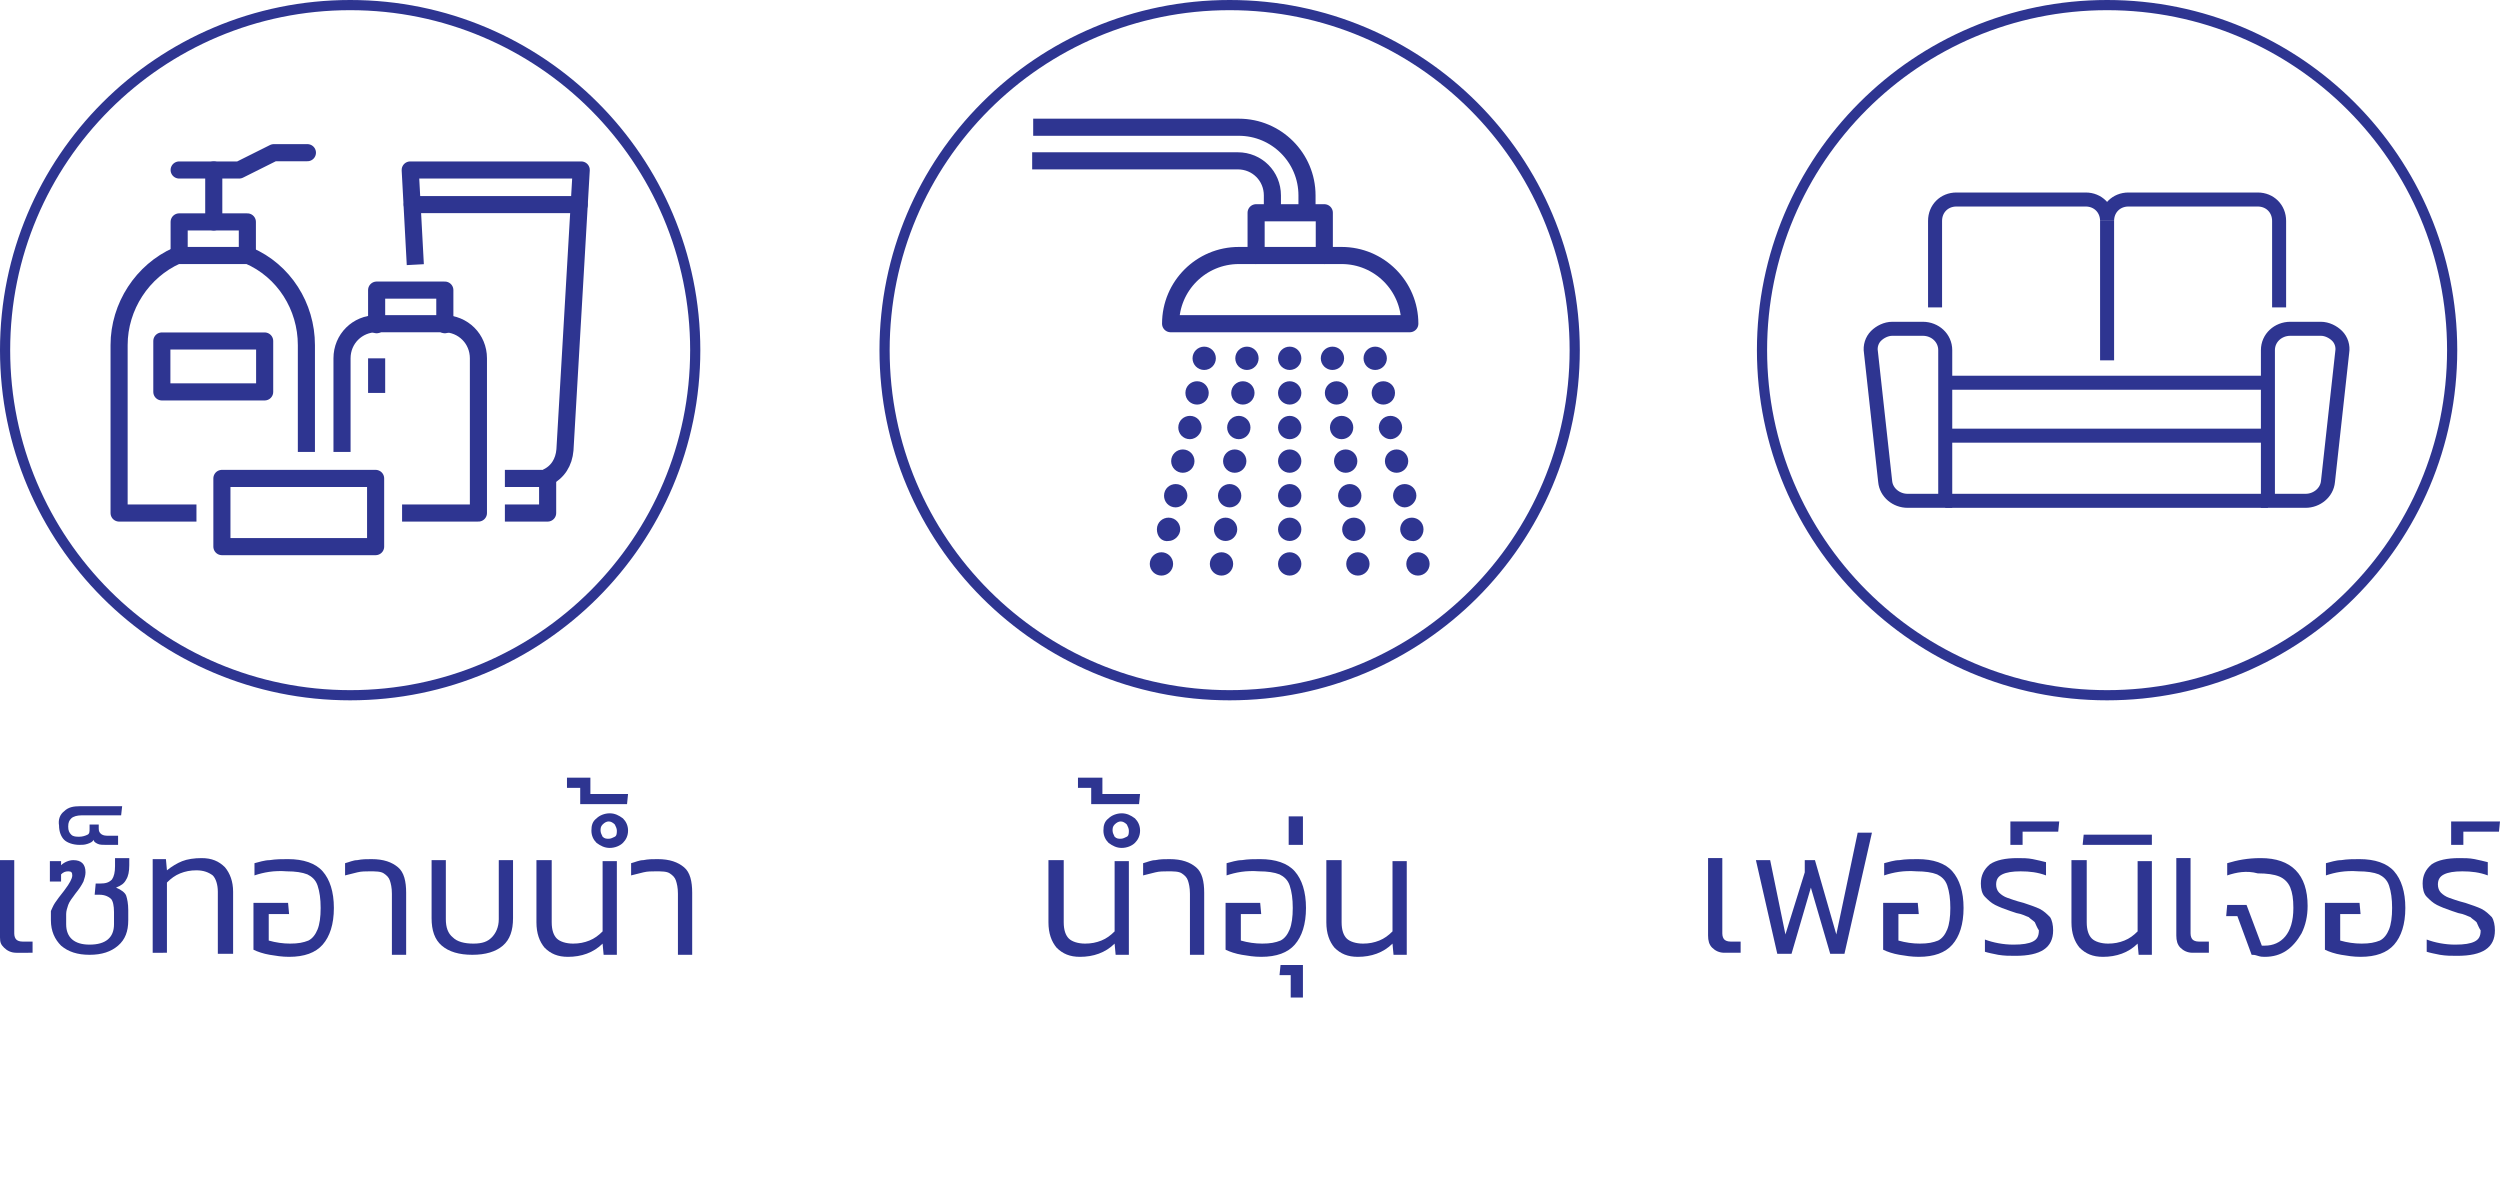 <?xml version="1.0" encoding="utf-8"?>
<!-- Generator: Adobe Illustrator 23.0.1, SVG Export Plug-In . SVG Version: 6.00 Build 0)  -->
<svg version="1.1" id="Layer_1" xmlns="http://www.w3.org/2000/svg" xmlns:xlink="http://www.w3.org/1999/xlink" x="0px" y="0px"
	 viewBox="0 0 245.6 117.6" style="enable-background:new 0 0 245.6 117.6;" xml:space="preserve">
<style type="text/css">
	.st0{fill:none;stroke:#2E3591;stroke-miterlimit:10;}
	.st1{fill:none;stroke:#2E3591;stroke-width:1.377;stroke-miterlimit:10;}
	.st2{fill:#2E3591;}
	.st3{fill:none;stroke:#2E3591;stroke-width:1.681;stroke-linejoin:round;stroke-miterlimit:10;}
	.st4{fill:#2E3591;stroke:#2E3591;stroke-width:0.692;stroke-miterlimit:10;}
	.st5{fill:none;stroke:#2E3591;stroke-width:1.681;stroke-linecap:round;stroke-linejoin:round;stroke-miterlimit:10;}
</style>
<g>
	<g>
		<circle class="st0" cx="207" cy="34.4" r="33.9"/>
		<g>
			<path class="st1" d="M222.8,49.2V34.4c0-1.2,1-2.1,2.2-2.1h3c0.6,0,1.2,0.3,1.6,0.7s0.6,1,0.5,1.6l-1.4,12.7
				c-0.1,1.1-1.1,1.9-2.2,1.9C226.5,49.2,222.8,49.2,222.8,49.2z"/>
			<path class="st1" d="M191.1,49.2V34.4c0-1.2-1-2.1-2.2-2.1h-3c-0.6,0-1.2,0.3-1.6,0.7s-0.6,1-0.5,1.6l1.4,12.7
				c0.1,1.1,1.1,1.9,2.2,1.9C187.4,49.2,191.1,49.2,191.1,49.2z"/>
			<line class="st1" x1="222.8" y1="49.2" x2="191.1" y2="49.2"/>
			<line class="st1" x1="222.8" y1="42.8" x2="191.1" y2="42.8"/>
			<line class="st1" x1="222.8" y1="37.6" x2="191.1" y2="37.6"/>
			<path class="st1" d="M190.1,30.2v-8.5c0-1.2,0.9-2.1,2.1-2.1h12.7c1.2,0,2.1,0.9,2.1,2.1c0-1.2,0.9-2.1,2.1-2.1h12.7
				c1.2,0,2.1,0.9,2.1,2.1v8.5"/>
			<line class="st1" x1="207" y1="21.7" x2="207" y2="35.4"/>
		</g>
	</g>
	<g>
		<path class="st2" d="M169.2,84.5v7.2c0,0.3,0.1,0.5,0.2,0.6s0.3,0.2,0.6,0.2h1v1.1h-1.6c-0.5,0-0.9-0.2-1.2-0.5s-0.4-0.7-0.4-1.2
			v-7.6h1.4V84.5z"/>
		<path class="st2" d="M176,93.7h-1.4l-2.1-9.2h1.4l1.5,7.3l1.9-6.1v-1.2h1l2.1,7.3l2.1-10h1.4l-2.7,11.9h-1.4l-1.9-6.5L176,93.7z"
			/>
		<path class="st2" d="M185.1,86v-1.2c0.4-0.1,1-0.3,1.5-0.3c0.6-0.1,1.2-0.1,1.8-0.1c1.5,0,2.7,0.4,3.4,1.2c0.7,0.8,1.1,2,1.1,3.6
			s-0.4,2.8-1.1,3.6c-0.7,0.8-1.8,1.2-3.3,1.2c-0.7,0-1.3-0.1-1.9-0.2s-1.2-0.3-1.6-0.5v-4.6h3.4l0.1,1.1h-2v2.6
			c0.7,0.2,1.4,0.3,2.1,0.3c0.8,0,1.3-0.1,1.8-0.3c0.4-0.2,0.7-0.6,0.9-1.1s0.3-1.2,0.3-2.1s-0.1-1.6-0.3-2.2s-0.6-0.9-1-1.1
			c-0.5-0.2-1.2-0.3-2-0.3C187,85.5,186,85.7,185.1,86z"/>
		<path class="st2" d="M199.9,90.6c-0.2-0.2-0.4-0.3-0.6-0.5c-0.3-0.1-0.6-0.3-1.2-0.4l-0.6-0.2c-0.6-0.2-1.1-0.4-1.5-0.6
			s-0.7-0.5-1-0.8s-0.4-0.8-0.4-1.3c0-0.8,0.3-1.4,0.9-1.9c0.6-0.4,1.5-0.6,2.7-0.6c0.5,0,1,0,1.5,0.1s0.9,0.2,1.3,0.3V86
			c-0.8-0.3-1.6-0.4-2.5-0.4c-0.8,0-1.4,0.1-1.8,0.3c-0.4,0.2-0.6,0.5-0.6,1c0,0.3,0.1,0.6,0.3,0.8s0.5,0.4,0.8,0.5s0.8,0.3,1.6,0.5
			c0.6,0.2,1.2,0.4,1.6,0.6s0.7,0.5,1,0.8c0.2,0.3,0.3,0.8,0.3,1.3c0,1.7-1.2,2.5-3.7,2.5c-0.6,0-1.1,0-1.7-0.1
			c-0.5-0.1-1-0.2-1.3-0.3v-1.2c0.8,0.3,1.8,0.5,2.8,0.5c0.9,0,1.5-0.1,1.9-0.3s0.6-0.5,0.6-1.1C200.1,91.1,200,90.8,199.9,90.6z"/>
		<path class="st2" d="M198.7,81.7V83h-1.2v-2.3h4.8l-0.1,1H198.7z"/>
		<path class="st2" d="M205,84.5v6.1c0,0.8,0.2,1.3,0.5,1.6c0.3,0.3,0.9,0.5,1.6,0.5c0.6,0,1.1-0.1,1.6-0.3s0.9-0.5,1.3-0.9v-6.9
			h1.4v9.2h-1.3l-0.1-1.1c-0.9,0.9-2.1,1.3-3.4,1.3c-1,0-1.7-0.3-2.3-0.9c-0.5-0.6-0.8-1.4-0.8-2.5v-6.1
			C203.5,84.5,205,84.5,205,84.5z"/>
		<path class="st2" d="M204.6,83l0.1-1h6.7v1H204.6z"/>
		<path class="st2" d="M215.2,84.5v7.2c0,0.3,0.1,0.5,0.2,0.6s0.3,0.2,0.6,0.2h1v1.1h-1.6c-0.5,0-0.9-0.2-1.2-0.5s-0.4-0.7-0.4-1.2
			v-7.6h1.4V84.5z"/>
		<path class="st2" d="M218.8,86v-1.2c1-0.3,2-0.5,3.3-0.5c3,0,4.6,1.6,4.6,4.7c0,1-0.2,1.9-0.6,2.7c-0.4,0.7-0.9,1.3-1.5,1.7
			c-0.6,0.4-1.3,0.6-2.1,0.6c-0.2,0-0.4,0-0.7-0.1s-0.4-0.1-0.6-0.1l-1.4-3.8h-1.1l0.1-1.1h1.9l1.5,4h0.3c0.8,0,1.5-0.3,2-0.9
			s0.8-1.5,0.8-2.8c0-0.9-0.1-1.5-0.3-2s-0.6-0.9-1.1-1.1s-1.2-0.3-2.1-0.3C220.7,85.5,219.7,85.7,218.8,86z"/>
		<path class="st2" d="M228.5,86v-1.2c0.4-0.1,1-0.3,1.5-0.3c0.6-0.1,1.2-0.1,1.8-0.1c1.5,0,2.7,0.4,3.4,1.2c0.7,0.8,1.1,2,1.1,3.6
			s-0.4,2.8-1.1,3.6c-0.7,0.8-1.8,1.2-3.3,1.2c-0.7,0-1.3-0.1-1.9-0.2s-1.2-0.3-1.6-0.5v-4.6h3.4l0.1,1.1h-2v2.6
			c0.7,0.2,1.4,0.3,2.1,0.3c0.8,0,1.3-0.1,1.8-0.3c0.4-0.2,0.7-0.6,0.9-1.1s0.3-1.2,0.3-2.1s-0.1-1.6-0.3-2.2s-0.6-0.9-1-1.1
			c-0.5-0.2-1.2-0.3-2-0.3C230.4,85.5,229.4,85.7,228.5,86z"/>
		<path class="st2" d="M243.3,90.6c-0.2-0.2-0.4-0.3-0.6-0.5c-0.3-0.1-0.6-0.3-1.2-0.4l-0.6-0.2c-0.6-0.2-1.1-0.4-1.5-0.6
			s-0.7-0.5-1-0.8s-0.4-0.8-0.4-1.3c0-0.8,0.3-1.4,0.9-1.9c0.6-0.4,1.5-0.6,2.7-0.6c0.5,0,1,0,1.5,0.1s0.9,0.2,1.3,0.3V86
			c-0.8-0.3-1.6-0.4-2.5-0.4c-0.8,0-1.4,0.1-1.8,0.3c-0.4,0.2-0.6,0.5-0.6,1c0,0.3,0.1,0.6,0.3,0.8s0.5,0.4,0.8,0.5s0.8,0.3,1.6,0.5
			c0.6,0.2,1.2,0.4,1.6,0.6s0.7,0.5,1,0.8c0.2,0.3,0.3,0.8,0.3,1.3c0,1.7-1.2,2.5-3.7,2.5c-0.6,0-1.1,0-1.7-0.1
			c-0.5-0.1-1-0.2-1.3-0.3v-1.2c0.8,0.3,1.8,0.5,2.8,0.5c0.9,0,1.5-0.1,1.9-0.3s0.6-0.5,0.6-1.1C243.5,91.1,243.4,90.8,243.3,90.6z"
			/>
		<path class="st2" d="M242,81.7V83h-1.2v-2.3h4.8l-0.1,1H242z"/>
	</g>
</g>
<g>
	<g>
		<circle class="st0" cx="120.8" cy="34.4" r="33.9"/>
		<g>
			<rect x="123.4" y="20.9" class="st3" width="6.7" height="4.2"/>
			<path class="st3" d="M130.1,25.1h1.7c3.7,0,6.7,3,6.7,6.7H115c0-3.7,3-6.7,6.7-6.7h1.7"/>
			<path class="st3" d="M125,20.9v-1.7c0-1.9-1.5-3.4-3.4-3.4h-20.2"/>
			<path class="st3" d="M101.5,12.5h20.2c3.7,0,6.7,3,6.7,6.7v1.7"/>
			<circle class="st4" cx="126.7" cy="35.2" r="0.8"/>
			<circle class="st4" cx="130.9" cy="35.2" r="0.8"/>
			<circle class="st4" cx="122.5" cy="35.2" r="0.8"/>
			<circle class="st4" cx="131.3" cy="38.6" r="0.8"/>
			<circle class="st4" cx="122.1" cy="38.6" r="0.8"/>
			<circle class="st4" cx="131.8" cy="42" r="0.8"/>
			<circle class="st4" cx="121.7" cy="42" r="0.8"/>
			<circle class="st4" cx="132.2" cy="45.3" r="0.8"/>
			<circle class="st4" cx="121.3" cy="45.3" r="0.8"/>
			<circle class="st4" cx="132.6" cy="48.7" r="0.8"/>
			<circle class="st4" cx="120.8" cy="48.7" r="0.8"/>
			<circle class="st4" cx="133" cy="52" r="0.8"/>
			<circle class="st4" cx="120.4" cy="52" r="0.8"/>
			<circle class="st4" cx="133.4" cy="55.4" r="0.8"/>
			<circle class="st4" cx="120" cy="55.4" r="0.8"/>
			<g>
				<circle class="st4" cx="135.1" cy="35.2" r="0.8"/>
				<path class="st4" d="M136.7,38.6c0-0.5-0.4-0.8-0.8-0.8c-0.5,0-0.8,0.4-0.8,0.8c0,0.5,0.4,0.8,0.8,0.8
					C136.3,39.4,136.7,39.1,136.7,38.6z"/>
				<path class="st4" d="M137.4,42c0-0.5-0.4-0.8-0.8-0.8c-0.5,0-0.8,0.4-0.8,0.8s0.4,0.8,0.8,0.8S137.4,42.4,137.4,42z"/>
				<circle class="st4" cx="137.2" cy="45.3" r="0.8"/>
				<path class="st4" d="M138.8,48.7c0-0.5-0.4-0.8-0.8-0.8c-0.5,0-0.8,0.4-0.8,0.8s0.4,0.8,0.8,0.8
					C138.4,49.5,138.8,49.1,138.8,48.7z"/>
				<path class="st4" d="M139.5,52c0-0.5-0.4-0.8-0.8-0.8c-0.5,0-0.8,0.4-0.8,0.8s0.4,0.8,0.8,0.8C139.1,52.9,139.5,52.5,139.5,52z"
					/>
				<circle class="st4" cx="139.3" cy="55.4" r="0.8"/>
			</g>
			<g>
				<circle class="st4" cx="118.3" cy="35.2" r="0.8"/>
				<path class="st4" d="M116.8,38.6c0-0.5,0.4-0.8,0.8-0.8c0.5,0,0.8,0.4,0.8,0.8c0,0.5-0.4,0.8-0.8,0.8
					C117.2,39.4,116.8,39.1,116.8,38.6z"/>
				<path class="st4" d="M116.1,42c0-0.5,0.4-0.8,0.8-0.8c0.5,0,0.8,0.4,0.8,0.8s-0.4,0.8-0.8,0.8C116.4,42.8,116.1,42.4,116.1,42z"
					/>
				<circle class="st4" cx="116.2" cy="45.3" r="0.8"/>
				<path class="st4" d="M114.7,48.7c0-0.5,0.4-0.8,0.8-0.8c0.5,0,0.8,0.4,0.8,0.8s-0.4,0.8-0.8,0.8C115,49.5,114.7,49.1,114.7,48.7
					z"/>
				<path class="st4" d="M114,52c0-0.5,0.4-0.8,0.8-0.8c0.5,0,0.8,0.4,0.8,0.8s-0.4,0.8-0.8,0.8C114.3,52.9,114,52.5,114,52z"/>
				<circle class="st4" cx="114.1" cy="55.4" r="0.8"/>
			</g>
			<circle class="st4" cx="126.7" cy="38.6" r="0.8"/>
			<circle class="st4" cx="126.7" cy="42" r="0.8"/>
			<circle class="st4" cx="126.7" cy="45.3" r="0.8"/>
			<circle class="st4" cx="126.7" cy="48.7" r="0.8"/>
			<circle class="st4" cx="126.7" cy="52" r="0.8"/>
			<circle class="st4" cx="126.7" cy="55.4" r="0.8"/>
		</g>
	</g>
	<g>
		<path class="st2" d="M104.5,84.5v6.1c0,0.8,0.2,1.3,0.5,1.6c0.3,0.3,0.9,0.5,1.6,0.5c0.6,0,1.1-0.1,1.6-0.3s0.9-0.5,1.3-0.9v-6.9
			h1.4v9.2h-1.3l-0.1-1.1c-0.9,0.9-2.1,1.3-3.4,1.3c-1,0-1.7-0.3-2.3-0.9c-0.5-0.6-0.8-1.4-0.8-2.5v-6.1
			C103,84.5,104.5,84.5,104.5,84.5z"/>
		<path class="st2" d="M108.3,78h3.7l-0.1,1h-4.7v-1.6h-1.3v-1h2.4V78z"/>
		<path class="st2" d="M108.9,80.4c0.3-0.3,0.8-0.5,1.3-0.5s0.9,0.2,1.3,0.5c0.3,0.3,0.5,0.7,0.5,1.2s-0.2,0.9-0.5,1.2
			s-0.8,0.5-1.3,0.5s-0.9-0.2-1.3-0.5c-0.3-0.3-0.5-0.7-0.5-1.2S108.5,80.7,108.9,80.4z M109.5,82.2c0.2,0.2,0.4,0.2,0.6,0.2
			s0.4-0.1,0.6-0.2s0.2-0.4,0.2-0.6s-0.1-0.4-0.2-0.6c-0.2-0.2-0.4-0.3-0.6-0.3s-0.4,0.1-0.6,0.3c-0.2,0.2-0.2,0.4-0.2,0.6
			S109.4,82,109.5,82.2z M116.9,87.8c0-0.6-0.1-1-0.2-1.3s-0.3-0.5-0.6-0.7s-0.8-0.2-1.4-0.2c-0.4,0-0.8,0-1.2,0.1
			c-0.4,0.1-0.8,0.2-1.2,0.3v-1.2c0.4-0.1,0.8-0.3,1.2-0.3c0.5-0.1,0.9-0.1,1.4-0.1c1.2,0,2,0.3,2.6,0.8s0.8,1.4,0.8,2.5v6.1h-1.4
			C116.9,93.8,116.9,87.8,116.9,87.8z"/>
		<path class="st2" d="M120.5,86v-1.2c0.4-0.1,1-0.3,1.5-0.3c0.6-0.1,1.2-0.1,1.8-0.1c1.5,0,2.7,0.4,3.4,1.2c0.7,0.8,1.1,2,1.1,3.6
			s-0.4,2.8-1.1,3.6c-0.7,0.8-1.8,1.2-3.3,1.2c-0.7,0-1.3-0.1-1.9-0.2s-1.2-0.3-1.6-0.5v-4.6h3.4l0.1,1.1h-2v2.6
			c0.7,0.2,1.4,0.3,2.1,0.3c0.8,0,1.3-0.1,1.8-0.3c0.4-0.2,0.7-0.6,0.9-1.1s0.3-1.2,0.3-2.1s-0.1-1.6-0.3-2.2s-0.6-0.9-1-1.1
			c-0.5-0.2-1.2-0.3-2-0.3C122.4,85.5,121.4,85.7,120.5,86z"/>
		<path class="st2" d="M128,94.8V98h-1.2v-2.2h-1.1l0.1-1H128z"/>
		<path class="st2" d="M126.6,83v-2.8h1.4V83H126.6z"/>
		<path class="st2" d="M131.8,84.5v6.1c0,0.8,0.2,1.3,0.5,1.6c0.3,0.3,0.9,0.5,1.6,0.5c0.6,0,1.1-0.1,1.6-0.3s0.9-0.5,1.3-0.9v-6.9
			h1.4v9.2h-1.3l-0.1-1.1c-0.9,0.9-2.1,1.3-3.4,1.3c-1,0-1.7-0.3-2.3-0.9c-0.5-0.6-0.8-1.4-0.8-2.5v-6.1
			C130.3,84.5,131.8,84.5,131.8,84.5z"/>
	</g>
</g>
<g>
	<g>
		<path class="st2" d="M1.4,84.5v7.2c0,0.3,0.1,0.5,0.2,0.6s0.3,0.2,0.6,0.2h1v1.1H1.6c-0.5,0-0.9-0.2-1.2-0.5S0,92.6,0,92.1v-7.6
			H1.4z"/>
		<path class="st2" d="M5.4,88.7c0.2-0.3,0.5-0.7,0.9-1.2c0.3-0.4,0.5-0.7,0.6-0.9C7,86.4,7.1,86.2,7.1,86c0-0.3-0.1-0.4-0.4-0.4
			S6.2,85.7,6,85.9v0.7H4.9v-2H6V85c0.3-0.3,0.8-0.5,1.2-0.5c0.4,0,0.7,0.1,0.9,0.3c0.2,0.2,0.3,0.5,0.3,0.9c0,0.3-0.1,0.6-0.2,0.9
			C8,87,7.8,87.3,7.4,87.8c-0.3,0.4-0.6,0.8-0.7,1.1c-0.1,0.3-0.2,0.6-0.2,0.9v1c0,1.3,0.8,2,2.3,2c1.6,0,2.4-0.7,2.4-2v-1.2
			c0-0.6-0.1-1.1-0.3-1.3c-0.2-0.2-0.6-0.4-1.1-0.4H9.3l0.1-1.1h0.4c0.6,0,0.9-0.1,1.2-0.4c0.2-0.3,0.3-0.7,0.3-1.3v-0.8h1.4V85
			c0,0.6-0.1,1.1-0.3,1.4c-0.2,0.4-0.5,0.6-1,0.8c0.5,0.2,0.9,0.5,1,0.8s0.2,0.8,0.2,1.4v1c0,1.1-0.3,1.9-1,2.5s-1.6,0.9-2.8,0.9
			S6.7,93.5,6,92.9c-0.6-0.6-1-1.4-1-2.5v-0.9C5.1,89.3,5.2,89,5.4,88.7z"/>
		<path class="st2" d="M6.3,79.7c0.4-0.4,0.9-0.5,1.6-0.5H12l-0.1,0.9H8c-0.4,0-0.8,0.1-1,0.3c-0.2,0.2-0.3,0.4-0.3,0.8
			S6.8,81.8,7,82s0.5,0.2,0.8,0.2s0.6-0.1,0.8-0.2s0.2-0.3,0.2-0.6V81h0.9v0.4c0,0.3,0.1,0.4,0.2,0.5c0.1,0.1,0.3,0.2,0.6,0.2h1.1
			V83h-1.2c-0.3,0-0.6,0-0.8-0.1s-0.4-0.2-0.4-0.4c-0.1,0.2-0.3,0.3-0.6,0.4S8.1,83,7.8,83c-0.6,0-1.2-0.2-1.5-0.5s-0.5-0.8-0.5-1.4
			C5.7,80.5,5.9,80,6.3,79.7z"/>
		<path class="st2" d="M21.4,93.7v-6.1c0-0.7-0.2-1.3-0.5-1.6c-0.4-0.3-0.9-0.5-1.6-0.5c-0.6,0-1.1,0.1-1.6,0.3
			c-0.5,0.2-0.9,0.5-1.3,0.9v6.9H15v-9.2h1.3l0.1,1.1c0.5-0.4,1-0.7,1.5-0.9s1.2-0.3,1.9-0.3c1,0,1.7,0.3,2.3,0.9
			c0.5,0.6,0.8,1.4,0.8,2.4v6.1C22.9,93.7,21.4,93.7,21.4,93.7z"/>
		<path class="st2" d="M25,86v-1.2c0.4-0.1,1-0.3,1.5-0.3c0.6-0.1,1.2-0.1,1.8-0.1c1.5,0,2.7,0.4,3.4,1.2c0.7,0.8,1.1,2,1.1,3.6
			s-0.4,2.8-1.1,3.6C31,93.6,29.9,94,28.4,94c-0.7,0-1.3-0.1-1.9-0.2s-1.2-0.3-1.6-0.5v-4.6h3.4l0.1,1.1h-2v2.6
			c0.7,0.2,1.4,0.3,2.1,0.3c0.8,0,1.3-0.1,1.8-0.3c0.4-0.2,0.7-0.6,0.9-1.1s0.3-1.2,0.3-2.1s-0.1-1.6-0.3-2.2s-0.6-0.9-1-1.1
			c-0.5-0.2-1.2-0.3-2-0.3C26.9,85.5,25.9,85.7,25,86z"/>
		<path class="st2" d="M38.5,87.8c0-0.6-0.1-1-0.2-1.3c-0.1-0.3-0.3-0.5-0.6-0.7s-0.8-0.2-1.4-0.2c-0.4,0-0.8,0-1.2,0.1
			s-0.8,0.2-1.2,0.3v-1.2c0.4-0.1,0.8-0.3,1.2-0.3c0.5-0.1,0.9-0.1,1.4-0.1c1.2,0,2,0.3,2.6,0.8s0.8,1.4,0.8,2.5v6.1h-1.4
			C38.5,93.8,38.5,87.8,38.5,87.8z"/>
		<path class="st2" d="M48.3,92.1c0.4-0.4,0.7-1,0.7-1.8v-5.8h1.4v5.7c0,1.2-0.3,2.1-1,2.7s-1.7,0.9-3,0.9s-2.3-0.3-3-0.9
			s-1-1.5-1-2.7v-5.7h1.4v5.8c0,0.8,0.2,1.4,0.7,1.8c0.4,0.4,1.1,0.6,2,0.6S47.9,92.5,48.3,92.1z"/>
		<path class="st2" d="M54.2,84.5v6.1c0,0.8,0.2,1.3,0.5,1.6c0.3,0.3,0.9,0.5,1.6,0.5c0.6,0,1.1-0.1,1.6-0.3s0.9-0.5,1.3-0.9v-6.9
			h1.4v9.2h-1.3l-0.1-1.1c-0.9,0.9-2.1,1.3-3.4,1.3c-1,0-1.7-0.3-2.3-0.9c-0.5-0.6-0.8-1.4-0.8-2.5v-6.1
			C52.7,84.5,54.2,84.5,54.2,84.5z"/>
		<path class="st2" d="M58,78h3.7l-0.1,1H57v-1.6h-1.3v-1H58V78z"/>
		<path class="st2" d="M58.6,80.4c0.3-0.3,0.8-0.5,1.3-0.5s0.9,0.2,1.3,0.5c0.3,0.3,0.5,0.7,0.5,1.2s-0.2,0.9-0.5,1.2
			s-0.8,0.5-1.3,0.5s-0.9-0.2-1.3-0.5c-0.3-0.3-0.5-0.7-0.5-1.2S58.2,80.7,58.6,80.4z M59.2,82.2c0.2,0.2,0.4,0.2,0.6,0.2
			c0.2,0,0.4-0.1,0.6-0.2s0.2-0.4,0.2-0.6s-0.1-0.4-0.2-0.6c-0.2-0.2-0.4-0.3-0.6-0.3c-0.2,0-0.4,0.1-0.6,0.3
			C59,81.2,59,81.4,59,81.6S59.1,82,59.2,82.2z M66.6,87.8c0-0.6-0.1-1-0.2-1.3s-0.3-0.5-0.6-0.7s-0.8-0.2-1.4-0.2
			c-0.4,0-0.8,0-1.2,0.1S62.4,85.9,62,86v-1.2c0.4-0.1,0.8-0.3,1.2-0.3c0.5-0.1,0.9-0.1,1.4-0.1c1.2,0,2,0.3,2.6,0.8
			s0.8,1.4,0.8,2.5v6.1h-1.4V87.8z"/>
	</g>
	<g>
		<circle class="st0" cx="34.4" cy="34.4" r="33.9"/>
		<g>
			<path class="st3" d="M19.3,50.4h-7.6V33.9c0-3.8,2.3-7.3,5.7-8.8h7c3.5,1.5,5.7,5,5.7,8.8v10.5"/>
			<polyline class="st5" points="24.3,25.1 24.3,21.8 17.6,21.8 17.6,25.1 			"/>
			<line class="st5" x1="21" y1="21.8" x2="21" y2="16.7"/>
			<polyline class="st5" points="17.6,16.7 23.5,16.7 26.9,15 30.2,15 			"/>
			<path class="st3" d="M39.5,50.4H47V35.2c0-1.9-1.5-3.4-3.4-3.4H37c-1.9,0-3.4,1.5-3.4,3.4v9.2"/>
			<line class="st3" x1="37" y1="35.2" x2="37" y2="38.6"/>
			<polyline class="st3" points="49.6,47 53.8,47 53.8,50.4 49.6,50.4 			"/>
			<path class="st3" d="M40.8,26l-0.5-9.3h16.8l-1.6,27.5c-0.1,1.2-0.7,2.2-1.8,2.7"/>
			<polyline class="st5" points="43.7,31.9 43.7,28.5 37,28.5 37,31.9 			"/>
			<line class="st5" x1="56.9" y1="20.1" x2="40.5" y2="20.1"/>
			<rect x="21.8" y="47" class="st5" width="15.1" height="6.7"/>
			<rect x="15.9" y="33.5" class="st3" width="10.1" height="5"/>
		</g>
	</g>
</g>
</svg>
